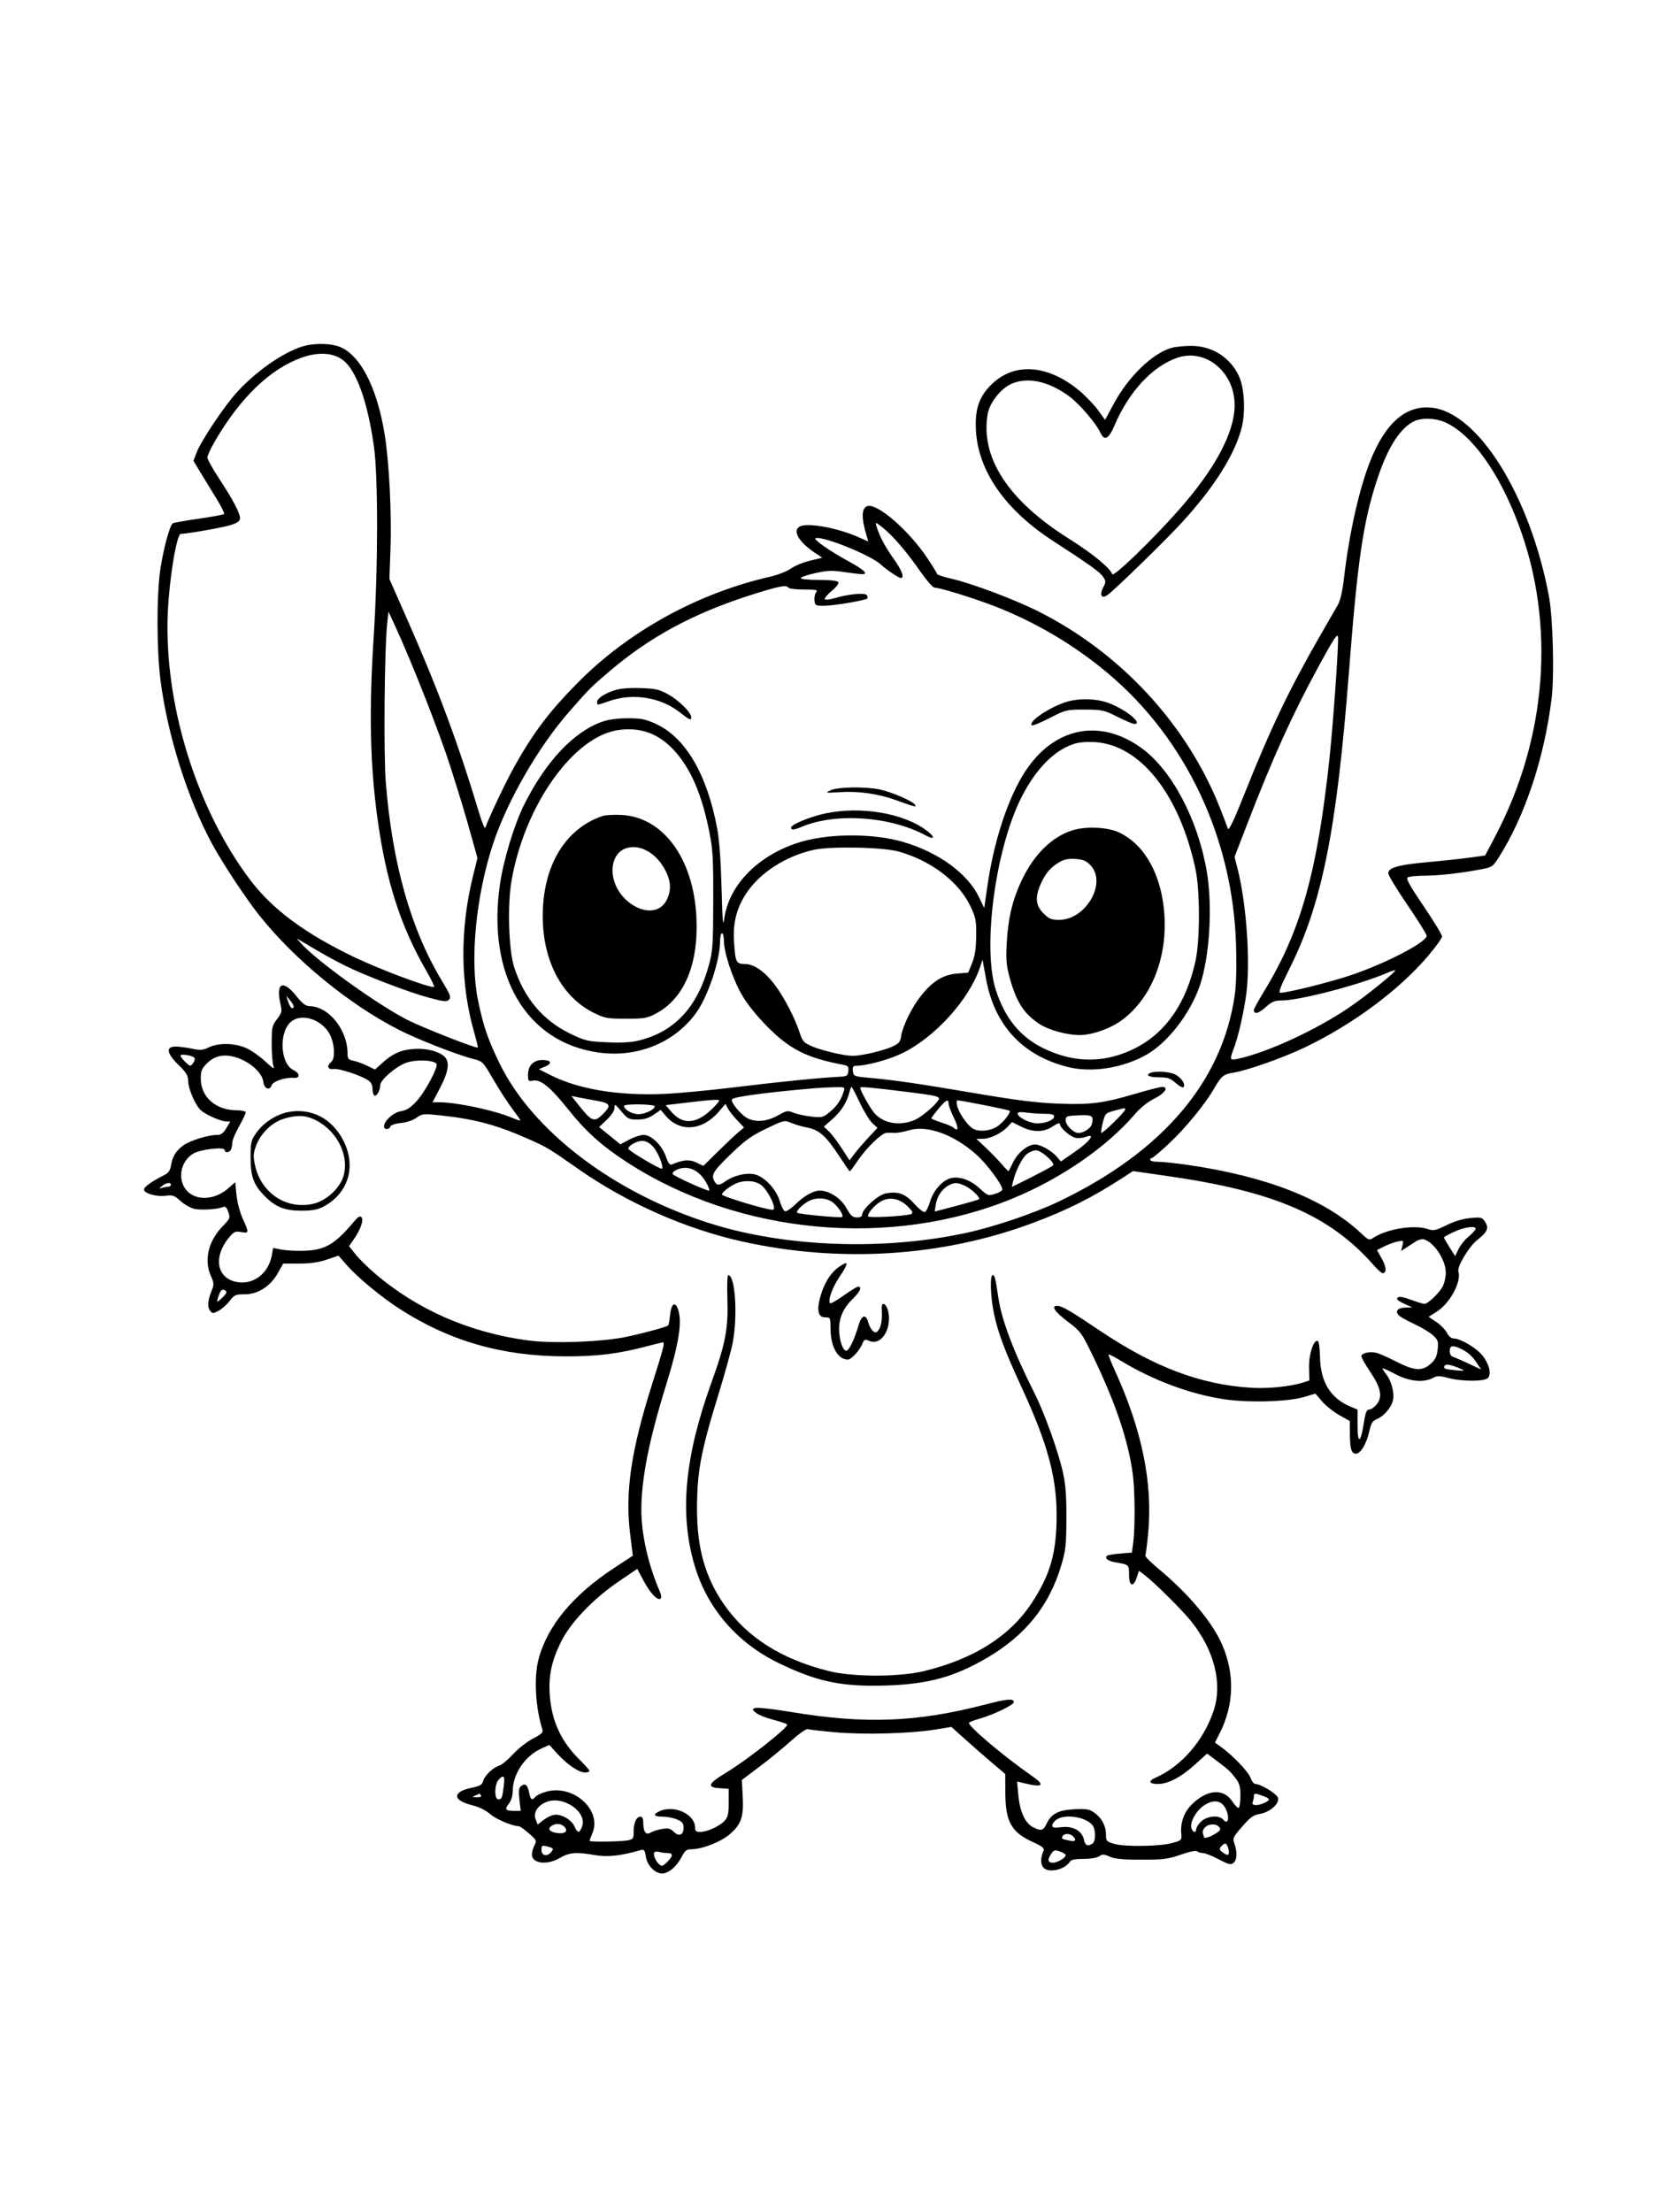 <svg xmlns="http://www.w3.org/2000/svg" width="864" height="1152" viewBox="0 0 864 1152" version="1.1">
	<path d="M 157.500 180.404 C 147.029 183.730, 133.156 193.478, 123.106 204.573 C 116.649 211.702, 104.676 229.662, 102.389 235.651 L 100.743 239.961 104.207 245.731 C 106.112 248.904, 109.838 254.994, 112.488 259.263 C 115.138 263.533, 117.016 267.318, 116.660 267.673 C 116.305 268.029, 110.374 269.128, 103.480 270.117 C 96.587 271.106, 90.515 272.182, 89.987 272.508 C 88.424 273.474, 85.103 285.760, 83.502 296.500 C 81.522 309.787, 81.558 338.349, 83.575 354.158 C 87.223 382.758, 97.658 415.827, 110.528 439.581 C 115.989 449.660, 128.367 468.358, 135.298 477 C 153.794 500.061, 181.721 522.938, 207.520 536.163 C 217.164 541.107, 237.864 549.238, 246.298 551.397 C 251.422 552.708, 251.520 552.807, 256.985 562.234 C 260.018 567.467, 264.413 574.261, 266.750 577.331 C 269.087 580.402, 271 583.143, 271 583.422 C 271 583.701, 269.087 583.109, 266.750 582.108 C 257.745 578.249, 237.956 574.014, 228.880 574.004 L 225.260 574 229.158 566.561 C 233.825 557.656, 234.409 552.559, 231.073 549.858 C 227.728 547.149, 221.235 545.712, 214.912 546.279 C 208.473 546.857, 204.433 548.711, 199.090 553.538 L 195.299 556.963 191.144 554.955 C 188.858 553.851, 185.641 552.678, 183.994 552.349 C 181.419 551.834, 181 551.303, 181 548.557 C 181 536.323, 171.222 524.122, 161.282 523.953 C 159.140 523.916, 157.497 522.651, 154.137 518.453 C 147.410 510.044, 143.612 511.844, 145.961 522.328 C 146.964 526.803, 146.861 527.316, 144.265 530.717 C 141.714 534.059, 141.500 535.042, 141.500 543.420 C 141.500 548.414, 141.900 553.625, 142.388 555 C 143.120 557.060, 142.367 556.652, 138.105 552.679 C 135.261 550.028, 130.812 546.918, 128.217 545.769 C 122.230 543.118, 113.815 542.952, 108.795 545.388 C 105.633 546.922, 104.344 547.025, 99.996 546.093 C 97.194 545.492, 93.349 545, 91.451 545 C 86.202 545, 86.762 548.475, 92.999 554.595 C 97.100 558.620, 97.999 560.128, 98.008 563 C 98.021 567.009, 101.801 575.687, 104.626 578.195 C 107.243 580.517, 115.016 583.951, 117.716 583.978 L 119.933 584 117.867 587.500 C 116.321 590.121, 115.127 591, 113.111 591 C 108.303 591, 98.658 594.024, 95.302 596.583 C 91.460 599.513, 89.847 602.195, 89.053 606.968 C 88.630 609.514, 87.682 610.837, 85.488 611.940 C 79.110 615.150, 75 618.088, 75 619.437 C 75 621.455, 81.526 623.327, 86.320 622.684 C 89.939 622.199, 90.837 622.523, 94.144 625.511 C 96.199 627.368, 99.508 629.192, 101.497 629.565 C 105.290 630.277, 113.351 629.723, 116.131 628.560 C 117.351 628.049, 118.047 628.697, 118.897 631.134 C 119.973 634.220, 119.824 634.605, 116.069 638.446 C 108.471 646.219, 106.098 656.175, 109.860 664.500 C 111.382 667.869, 111.475 668.973, 110.447 671.500 C 108.245 676.917, 107.872 680.442, 109.294 682.387 C 110.563 684.122, 110.836 684.136, 113.771 682.619 C 115.490 681.729, 118.098 679.427, 119.567 677.501 C 122.017 674.289, 122.668 674, 127.447 674 C 134.336 674, 140.867 669.813, 144.742 662.912 L 147.500 658.002 155.782 658.001 C 161.497 658, 165.959 657.361, 170.182 655.939 L 176.300 653.878 180.647 658.846 C 186.196 665.190, 198.672 675.517, 208.130 681.596 C 234.253 698.386, 261.309 706.176, 294 706.320 C 310.963 706.395, 322.080 705.012, 337.500 700.910 C 341.350 699.885, 344.846 699.036, 345.269 699.024 C 346.347 698.991, 345.526 702.132, 339.383 721.543 C 328.699 755.301, 325.506 777.052, 328.114 798.318 L 329.564 810.137 320.006 816.399 C 298.442 830.528, 285.076 846.624, 280.479 864 C 277.985 873.425, 278.832 889.169, 282.441 900.500 C 282.969 902.158, 282.126 902.994, 277.517 905.384 C 274.458 906.971, 269.801 910.626, 267.168 913.506 C 264.535 916.387, 261.283 919.077, 259.941 919.484 C 256.660 920.480, 252.296 924.683, 251.580 927.539 C 251.111 929.406, 249.940 930.078, 245.576 930.984 C 235.514 933.073, 235.568 937.465, 245.687 940.012 C 249.498 940.971, 253.024 942.692, 255.333 944.719 C 258.377 947.392, 266.953 951, 270.262 951 C 270.756 951, 273.075 952.666, 275.416 954.702 C 279.439 958.202, 279.599 958.543, 278.342 960.952 C 277.611 962.353, 277.010 964.497, 277.006 965.715 C 276.993 970.437, 284.884 971.430, 291.520 967.541 C 296.478 964.636, 300.041 964.330, 309.553 965.994 C 316.399 967.192, 322.921 966.500, 333.609 963.444 C 335.442 962.919, 335.803 963.364, 336.357 966.829 C 337.187 972.020, 342.067 976.447, 345.908 975.495 C 349.307 974.652, 352.735 971.396, 355.118 966.750 C 356.665 963.732, 357.602 963, 359.915 963 C 365.717 963, 375.589 959.114, 380.284 954.982 C 386.101 949.861, 387.359 946.063, 386.795 935.323 L 386.353 926.896 395.427 920.085 C 400.417 916.339, 407.839 910.269, 411.921 906.596 C 416.002 902.922, 419.931 900.143, 420.651 900.420 C 421.371 900.696, 427.932 901.450, 435.230 902.096 C 450.208 903.421, 473.919 902.761, 487 900.655 L 495.500 899.287 502.841 905.893 C 506.878 909.527, 513.178 915.035, 516.841 918.134 L 523.500 923.768 523.575 933.634 C 523.689 948.755, 526.648 954.057, 537.838 959.191 C 542.927 961.527, 544.035 962.435, 543.459 963.800 C 542.004 967.253, 541.839 969.830, 542.940 971.888 C 545 975.737, 554.409 974.048, 557.300 969.310 C 557.822 968.455, 560.271 968, 564.359 968 C 568.084 968, 571.377 967.445, 572.494 966.628 C 574.096 965.457, 574.890 965.488, 577.935 966.845 C 580.602 968.032, 584.775 968.431, 594.500 968.425 C 605.963 968.419, 608.387 968.107, 615 965.786 C 619.608 964.169, 622.866 963.510, 623.450 964.077 C 623.973 964.585, 625.323 964.987, 626.450 964.972 C 627.578 964.956, 631.262 966.403, 634.638 968.187 C 639.882 970.958, 641.011 971.235, 642.388 970.093 C 644.258 968.541, 644.464 964.629, 642.911 960.173 C 641.880 957.218, 642.100 956.727, 646.956 951.145 C 651.139 946.335, 652.822 945.124, 656.042 944.609 C 661.358 943.759, 666.511 939.187, 665.554 936.170 C 664.877 934.039, 656.572 929, 653.734 929 C 653.001 929, 651.855 927.487, 651.186 925.638 C 650.027 922.433, 641.687 913.792, 635.590 909.479 L 632.734 907.459 635.255 902.479 C 642.710 887.758, 643.121 871.654, 636.434 856.325 C 631.387 844.755, 619.146 830.133, 603.779 817.316 C 599.496 813.744, 596.204 810.480, 596.462 810.062 C 596.720 809.645, 597.386 804.503, 597.941 798.637 C 600.434 772.327, 594.809 744.773, 580.581 713.596 C 578.597 709.249, 577.141 705.526, 577.345 705.322 C 577.549 705.118, 580.593 706.700, 584.111 708.837 C 600.387 718.725, 619.776 725.951, 637.141 728.601 C 650.092 730.577, 670.757 730.010, 679.278 727.445 L 685.056 725.705 688.521 729.753 C 690.426 731.979, 694.464 735.199, 697.493 736.909 L 703 740.017 703.014 746.259 C 703.032 754.425, 703.779 757, 706.131 757 C 708.602 757, 711.653 751.909, 713.126 745.329 C 714.082 741.054, 714.806 739.909, 717.166 738.931 C 720.822 737.417, 724.644 732.899, 725.476 729.108 C 726.283 725.437, 724.626 719.066, 721.997 715.723 C 720.898 714.327, 720 712.921, 720 712.600 C 720 712.278, 722.962 713.587, 726.583 715.508 C 733.899 719.389, 741.248 720.162, 746.210 717.574 C 748.543 716.357, 749.656 716.356, 754.210 717.568 C 761.453 719.496, 773.371 719.463, 774.991 717.511 C 776.836 715.287, 775.453 710.006, 771.895 705.689 C 768.665 701.770, 760.520 697, 757.059 697 C 755.839 697, 754.442 695.821, 753.498 693.996 C 752.643 692.343, 750.160 689.811, 747.979 688.367 L 744.013 685.743 748.257 683.047 C 755.164 678.659, 761.213 667.396, 759.523 662.071 C 758.730 659.574, 765.273 648.792, 769.571 645.513 C 774.552 641.714, 775.515 639.435, 773.463 636.304 C 771.892 633.905, 771.403 633.776, 765.787 634.286 C 761.954 634.633, 757.465 635.973, 753.352 637.998 C 747.738 640.762, 746.520 641.028, 743.809 640.083 C 736.737 637.618, 722.448 639.856, 715.283 644.550 C 713.075 645.997, 712.748 645.874, 708.688 642.069 C 689.815 624.379, 659.397 612.474, 617.872 606.523 C 612.026 605.685, 605.389 605, 603.122 605 C 600.855 605, 599 604.550, 599 604 C 599 603.450, 599.413 603, 599.917 603 C 600.421 603, 604.517 599.535, 609.018 595.301 C 617.544 587.280, 627.713 574.850, 632.318 566.821 C 636.055 560.304, 637.249 559.340, 642.568 558.542 C 649.193 557.549, 668.453 550.743, 679.292 545.565 C 704.508 533.520, 728.603 515.635, 743.916 497.599 C 747.812 493.010, 751 488.520, 751 487.623 C 751 486.725, 746.683 479.633, 741.406 471.862 C 734.087 461.083, 732.131 457.532, 733.156 456.882 C 733.895 456.414, 737.730 456.024, 741.678 456.015 C 749.210 455.999, 760.134 454.787, 770.899 452.772 C 777.047 451.621, 777.423 451.377, 780.515 446.537 C 794.121 425.234, 804.335 394.524, 808.075 363.676 C 809.549 351.513, 808.762 321.680, 806.672 310.482 C 796.935 258.325, 769.867 214.803, 745.607 212.299 C 731.937 210.888, 721.141 220.522, 713.157 241.255 C 707.605 255.675, 702.498 278.777, 699.951 301 C 699.162 307.876, 698.053 312.708, 696.735 315 C 695.628 316.925, 691.482 324.125, 687.522 331 C 671.772 358.341, 661.700 379.328, 648.888 411.498 C 642.618 427.243, 639.944 432.928, 639.481 431.498 C 639.125 430.399, 637.227 425.450, 635.264 420.500 C 618.055 377.101, 583.392 339.697, 540.500 318.242 C 528.281 312.130, 506.225 303.840, 495.750 301.423 C 491.488 300.439, 488 299.304, 488 298.901 C 488 298.498, 485.713 294.748, 482.918 290.569 C 473.191 276.026, 456.570 261.693, 451.630 263.588 C 448.549 264.771, 448.520 269.910, 451.541 279.746 L 452.231 281.992 446.866 279.630 C 435.608 274.674, 420.001 271.973, 416.250 274.332 C 412.692 276.569, 416.201 282.408, 424.371 287.848 L 428.241 290.426 421.726 292.014 C 418.142 292.888, 413.700 294.727, 411.855 296.100 C 409.967 297.506, 405.146 299.371, 400.829 300.366 C 362.789 309.131, 326.804 329.086, 300.296 356.115 C 285.911 370.781, 278.158 381.035, 268.248 398.500 C 263.912 406.140, 254.428 426.064, 252.776 431 C 252.500 431.825, 251.062 428.450, 249.579 423.500 C 239.030 388.283, 228.266 359.251, 212.500 323.500 L 202.798 301.500 203.366 285.914 C 204.028 267.731, 202.701 241.168, 200.407 226.676 C 196.317 200.848, 186.871 183.279, 175.355 180.081 C 170.299 178.678, 162.492 178.819, 157.500 180.404 M 610.094 181.159 C 600.260 183.985, 587.811 195.969, 580.275 209.864 L 575.500 218.666 572 213.772 C 570.075 211.080, 565.800 206.585, 562.500 203.783 C 546.334 190.058, 528.883 188.481, 516.926 199.666 C 510.019 206.127, 507.664 212.732, 508.251 224 C 509.358 245.261, 523.492 265.539, 548.500 281.744 C 567.557 294.093, 572.909 297.932, 574.543 300.425 C 575.996 302.644, 575.991 303.116, 574.480 306.039 C 572.488 309.891, 573.746 311.999, 576.763 309.866 C 580.526 307.206, 606.628 281.773, 615.414 272.206 C 632.309 253.810, 643.040 236.814, 646.646 222.738 C 648.733 214.592, 648.108 202.157, 645.302 196 C 640.779 186.074, 631.054 179.963, 620 180.100 C 616.425 180.144, 611.967 180.621, 610.094 181.159 M 156.887 186.315 C 140.598 192.216, 125.163 207.098, 112.039 229.556 C 109.818 233.358, 108 237.250, 108 238.206 C 108 239.162, 110.746 244.119, 114.102 249.222 C 121.299 260.165, 125 267.184, 125 269.886 C 125 271.331, 123.763 272.245, 120.250 273.398 C 116.408 274.659, 97.489 278, 94.189 278 C 92.018 278, 88.176 301.161, 87.389 319 C 85.309 366.117, 102.150 420.880, 130.148 458.035 C 141.781 473.474, 158.737 486.076, 184.465 498.402 C 197.969 504.872, 222.278 514, 226.006 514 C 226.503 514, 224.722 510.213, 222.048 505.583 C 208.553 482.216, 201.037 458.752, 196.557 426 C 192.677 397.643, 192.123 370.127, 194.643 331 C 196.922 295.615, 196.969 248.247, 194.741 232.493 C 191.434 209.112, 185.615 192.859, 178.651 187.547 C 173.456 183.585, 165.646 183.143, 156.887 186.315 M 612.844 186.394 C 599.947 191.001, 587.861 204.093, 580.486 221.444 C 577.418 228.663, 575.161 229.844, 573.095 225.310 C 570.924 220.545, 562.057 210.212, 556.875 206.408 C 545.849 198.314, 534.700 196.030, 526.231 200.130 C 520.915 202.704, 515.389 209.884, 514.402 215.500 C 510.421 238.154, 525.061 260.666, 556.689 280.526 C 568.811 288.138, 578.136 295.772, 579.255 299 C 579.860 300.746, 599.858 281.462, 613.814 265.673 C 632.847 244.142, 642.924 225.278, 642.985 211.066 C 643.060 193.641, 627.717 181.081, 612.844 186.394 M 735.500 219.837 C 728.257 224.254, 722.431 233.815, 717.119 250 C 709.911 271.959, 707.033 291.674, 702.519 350 C 696.109 432.809, 688.466 470.825, 671.405 504.750 C 666.951 513.606, 665.662 517, 666.752 517 C 670.522 517, 692.640 511.485, 703.500 507.838 C 721.561 501.772, 743 490.639, 743 487.328 C 743 486.522, 738.500 479.289, 733 471.254 C 727.500 463.218, 723 455.801, 723 454.771 C 723 451.837, 728.200 450.340, 743 449.011 C 750.425 448.345, 760.316 447.282, 764.979 446.650 L 773.458 445.500 778.715 435.500 C 805.666 384.229, 810.180 325.201, 791.085 273.730 C 780.921 246.331, 766.628 226.271, 752.799 219.995 C 747.279 217.490, 739.465 217.419, 735.500 219.837 M 456.481 274.066 C 458.026 279.197, 460.950 284.737, 465.390 290.945 C 469.670 296.929, 471.188 301, 469.140 301 C 468.056 301, 461.626 296.661, 458.779 294.008 C 453.513 289.103, 428.515 278.995, 424.751 280.250 C 423.304 280.732, 431.862 286.791, 441.131 291.847 C 449.786 296.567, 452.518 299, 449.163 299 C 448.018 299, 443.714 298.499, 439.598 297.887 C 433.329 296.955, 430.887 297.047, 424.557 298.455 C 420.401 299.380, 417 300.556, 417 301.068 C 417 301.581, 421.248 302, 426.441 302 C 432.427 302, 436.140 302.417, 436.586 303.140 C 436.998 303.806, 435.569 305.709, 433.140 307.727 C 430.857 309.623, 429.228 311.560, 429.520 312.032 C 429.811 312.504, 432.176 312.249, 434.775 311.467 C 441.888 309.325, 450.595 308.535, 451.470 309.952 C 451.872 310.602, 451.959 311.375, 451.663 311.670 C 450.696 312.637, 434.618 315.368, 429.500 315.435 C 424.744 315.497, 424.484 315.363, 424.178 312.690 C 424.001 311.144, 424.393 309.231, 425.050 308.440 C 426.072 307.208, 425.150 307, 418.681 307 C 414.302 307, 410.834 306.541, 410.444 305.910 C 409.521 304.416, 404.925 305.379, 390 310.191 C 360.621 319.662, 338.118 331.888, 317.280 349.699 C 307.290 358.238, 307.350 358.178, 296.358 370.706 C 280.414 388.878, 264.081 417.251, 256.757 439.500 C 247.834 466.607, 244.627 500.003, 248.943 520.873 C 251.749 534.441, 254.093 541.302, 260.186 553.785 C 277.513 589.282, 320.145 621.552, 370.500 637.287 C 409.608 649.508, 460.360 651.301, 503.360 641.980 C 518.042 638.798, 538.902 631.706, 551.749 625.528 C 605.608 599.630, 636.585 563.198, 643.061 518.136 C 643.829 512.793, 644.073 503.403, 643.737 492.136 C 642.074 436.470, 617.628 384.696, 576.857 350.488 C 559.249 335.715, 538.992 323.771, 517.518 315.501 C 506.479 311.250, 489.420 306, 486.645 306 C 485.832 306, 482.582 302.288, 479.422 297.750 C 472.174 287.340, 464.986 278.949, 459.791 274.835 C 455.868 271.727, 455.770 271.705, 456.481 274.066 M 201.668 324.500 C 200.216 337.810, 199.725 392.569, 200.924 407.500 C 204.320 449.818, 213.981 483.979, 230.097 510.661 C 234.504 517.956, 235.044 519.385, 233.848 520.580 C 232.653 521.776, 231.150 521.628, 223.413 519.558 C 212.839 516.728, 189.505 507.790, 179.381 502.692 C 172.951 499.454, 167.934 496.644, 158 490.717 L 154.500 488.628 156.500 490.940 C 164.259 499.908, 196.687 523.283, 212.339 531.190 C 220.258 535.190, 248.174 546.147, 248.821 545.508 C 248.997 545.334, 248.246 542.111, 247.150 538.346 C 239.670 512.629, 239.393 484.292, 246.347 456.156 L 248.656 446.811 245.407 435.156 C 242.181 423.582, 239.682 415.315, 234.481 399 C 228.918 381.553, 214.482 344.828, 205.787 326 L 202.323 318.500 201.668 324.500 M 686.847 346.776 C 673.122 371.979, 662.879 394.561, 649.838 428.368 L 642.945 446.236 644.496 452.292 C 649.142 470.426, 651.279 500.849, 649.077 517.500 C 647.791 527.222, 644.800 540.225, 642.460 546.270 C 640.347 551.727, 640.530 552.259, 644.250 551.470 C 659.744 548.185, 684.912 536.641, 702.424 524.787 C 711.257 518.806, 727.238 505.905, 726.601 505.267 C 726.426 505.093, 724.257 505.818, 721.780 506.880 C 707.690 512.920, 676.639 521, 667.520 521 C 663.746 521, 662.356 521.587, 659.041 524.582 C 655.418 527.855, 653 528.387, 653 525.911 C 653 525.377, 655.518 520.806, 658.596 515.754 C 677.480 484.757, 686.154 453.667, 692.427 394.500 C 694.367 376.199, 697.253 335.023, 696.831 331.672 C 696.567 329.584, 694.536 332.657, 686.847 346.776 M 320.224 359.413 C 314.698 361.211, 311 363.661, 311 365.523 C 311 367.352, 310.560 367.388, 317.500 365 C 329.583 360.843, 343.917 363.098, 353.678 370.691 C 359.190 374.979, 360 375.347, 360 373.562 C 360 371.028, 353.504 364.593, 347.804 361.480 C 343.248 358.993, 341.231 358.545, 333.500 358.303 C 327.787 358.124, 322.938 358.529, 320.224 359.413 M 554.487 365.799 C 545.560 368.886, 535.518 375.851, 537.352 377.685 C 537.722 378.055, 541.901 376.365, 546.639 373.929 C 555.085 369.586, 555.441 369.500, 564.876 369.520 C 573.973 369.538, 574.908 369.744, 581.940 373.270 C 586.032 375.321, 589.969 377, 590.690 377 C 595.771 377, 585.718 368.977, 576.758 365.882 C 570.127 363.591, 560.970 363.557, 554.487 365.799 M 313.318 375.938 C 298.627 381.226, 284.227 396.591, 273.006 418.951 C 267.959 429.008, 262.274 447.609, 260.427 460.113 C 253.400 507.670, 273.902 542.834, 311.724 548.094 C 331.806 550.888, 350.970 543.175, 362.368 527.712 C 368.556 519.317, 374.976 500.265, 374.993 490.250 C 374.997 487.913, 375.450 486, 376 486 C 376.550 486, 377 487.711, 377 489.801 C 377 495.905, 381.405 509.351, 386.130 517.667 C 388.964 522.656, 393.664 528.566, 399.500 534.480 C 411.323 546.461, 420.034 550.848, 439.313 554.532 C 441.682 554.985, 442.077 555.499, 441.813 557.785 C 441.529 560.249, 441.084 560.521, 437 560.730 C 426.675 561.259, 406.020 563.330, 383.500 566.096 C 370.300 567.717, 353.425 569.313, 346 569.642 C 322.251 570.696, 301.373 567.256, 286.763 559.881 L 280.620 556.779 283.880 555.408 C 287.852 553.738, 287.118 552, 282.441 552 C 277.855 552, 275 554.922, 275 559.617 C 275 562.992, 275.177 563.199, 277.658 562.725 C 281.604 561.971, 286.703 566.170, 296.032 577.857 C 305.159 589.292, 313.462 596.745, 326.500 605.206 C 384.830 643.061, 464.122 650.396, 528 623.848 C 553.022 613.448, 576.426 597.237, 591.123 580.124 C 593.990 576.786, 597.788 573.746, 601.123 572.121 C 606.522 569.489, 608.907 566, 605.306 566 C 604.294 566, 598.298 567.517, 591.983 569.371 C 574.370 574.543, 568.220 575.353, 551.365 574.725 C 540.061 574.303, 529.433 572.970, 507 569.161 C 477.526 564.156, 466.119 562.504, 452 561.195 C 444.760 560.524, 444.489 560.405, 444.184 557.750 C 443.919 555.454, 444.250 554.997, 446.184 554.983 C 451.329 554.944, 462.847 551.819, 469.471 548.665 C 486.625 540.496, 504.616 520.748, 510.346 503.796 L 511.717 499.740 513.470 509.478 C 517.858 533.845, 532.376 549.589, 556 555.600 C 568.553 558.794, 584.940 556.209, 597.336 549.078 C 608.326 542.756, 619.952 527.628, 624.855 513.272 C 630.011 498.176, 631.594 471.749, 628.436 453.500 C 623.749 426.413, 610.105 400.782, 594.332 389.432 C 572.728 373.887, 548.923 378.738, 533.903 401.746 C 525.098 415.234, 517.677 437.673, 514.286 461.065 L 512.577 472.856 509.837 467.147 C 503.943 454.868, 488.906 443.907, 470.500 438.476 C 454.147 433.650, 430.039 433.936, 414.710 439.138 C 393.968 446.176, 379.459 461.391, 377.172 478.500 C 376.543 483.208, 376.246 479.762, 375.792 462.500 C 375.426 448.624, 374.599 437.223, 373.551 431.626 C 368.193 403.016, 356.987 383.950, 341.367 376.867 C 336.004 374.435, 333.788 374.005, 326.772 374.036 C 321.297 374.060, 316.747 374.703, 313.318 375.938 M 322.478 380.094 C 298.909 383.059, 273.148 419.229, 266.365 458.880 C 264.201 471.530, 264.929 494.787, 267.766 503.607 C 272.944 519.707, 282.722 531.345, 296.829 538.200 C 304.596 541.975, 305.885 542.282, 315.933 542.759 C 322.935 543.091, 328.598 542.822, 332.104 541.992 C 351.165 537.480, 363.093 524.785, 369.211 502.500 C 371.198 495.260, 371.411 492.078, 371.453 469 C 371.494 446.393, 371.244 442.241, 369.249 432.405 C 365.376 413.309, 359.651 400.156, 351.176 390.883 C 343.150 382.102, 333.967 378.649, 322.478 380.094 M 559.324 387.375 C 548.988 390.766, 539.622 400.242, 532.111 414.907 C 518.450 441.583, 511.496 493.359, 518.605 515.479 C 523.307 530.110, 531.261 539.901, 543.233 545.795 C 559.688 553.894, 576.145 553.762, 592.051 545.404 C 607.480 537.296, 617.872 522.018, 622.594 500.500 C 625 489.536, 624.996 463.703, 622.586 452.500 C 614.224 413.626, 593.950 387.994, 570.344 386.452 C 566.066 386.173, 561.934 386.519, 559.324 387.375 M 432.500 411.554 C 429.662 412.938, 429.921 412.990, 437.290 412.518 C 447.118 411.888, 457.294 413.313, 466.400 416.593 C 476.959 420.396, 477.433 420.510, 476.521 419.033 C 475.373 417.177, 464.378 412.428, 458.201 411.121 C 450.635 409.521, 436.169 409.764, 432.500 411.554 M 429.675 423.627 C 421.859 425.304, 412 429.386, 412 430.945 C 412 432.377, 413.414 432.272, 417.582 430.530 C 435.407 423.082, 463.662 425.082, 482.250 435.106 C 486.878 437.602, 487.171 435.995, 482.708 432.591 C 470.690 423.424, 448.279 419.636, 429.675 423.627 M 314 424.878 C 294.397 431.344, 282.655 450.869, 282.655 477 C 282.655 500.497, 292.647 519.317, 309.500 527.564 C 314.978 530.245, 316.413 530.500, 326 530.500 C 335.439 530.500, 337.009 530.231, 341.540 527.839 C 356.349 520.023, 363.885 502.111, 362.686 477.580 C 361.190 446.963, 345.283 425.363, 323.500 424.372 C 319.650 424.196, 315.375 424.424, 314 424.878 M 558.500 432.391 C 548.073 435.670, 538.871 444.552, 532.602 457.389 C 527.362 468.118, 525.010 477.753, 524.275 491.500 C 523.832 499.783, 524.109 502.843, 525.887 509.323 C 529.328 521.863, 533.378 528.090, 541.500 533.331 C 546.331 536.448, 555.667 539, 562.242 539 C 568.891 539, 578.524 535.566, 584.519 531.058 C 601.203 518.513, 609.463 494.586, 605.689 469.733 C 603.029 452.216, 594.670 439.014, 582.713 433.447 C 576.753 430.672, 565.526 430.182, 558.500 432.391 M 325.388 441.980 C 321.460 443.567, 319 447.878, 319 453.175 C 319 469.869, 341.020 481.666, 347.361 468.369 C 349.409 464.075, 349.442 459.994, 347.469 455.272 C 343.058 444.714, 333.243 438.806, 325.388 441.980 M 423.704 442.559 C 408.993 445.851, 395.324 454.765, 388.408 465.576 C 383.508 473.236, 381.639 480.817, 382.274 490.448 C 382.982 501.189, 383.382 502, 387.957 502 C 392.768 502, 398.539 506.107, 403.874 513.329 C 408.554 519.664, 414.085 530.376, 416.431 537.647 C 417.948 542.347, 418.525 542.980, 423.089 544.943 C 425.838 546.126, 431.685 547.815, 436.082 548.697 C 443.338 550.152, 444.801 550.158, 451.897 548.760 C 456.197 547.913, 461.738 546.325, 464.211 545.231 C 468.164 543.482, 468.782 542.777, 469.338 539.371 C 470.216 534.002, 474.946 524.459, 479.683 518.500 C 485.662 510.980, 491.128 507.600, 498.284 507 L 504.245 506.500 506.270 501.500 C 507.740 497.870, 508.322 494.035, 508.397 487.500 C 508.490 479.363, 508.198 477.862, 505.349 471.849 C 499.336 459.158, 484.890 448.166, 468 443.430 C 459.817 441.136, 432.467 440.597, 423.704 442.559 M 552.500 448.515 C 547.709 451.099, 544.904 454.143, 542.377 459.500 C 538.914 466.844, 539.204 471.404, 543.400 475.600 C 546.337 478.537, 547.464 479, 551.677 479 C 565.355 479, 576.443 460.124, 568.191 450.887 C 565.922 448.348, 564.430 447.662, 560.441 447.320 C 557.102 447.035, 554.527 447.422, 552.500 448.515 M 150.113 521.750 C 150.708 523.538, 151.602 525, 152.098 525 C 153.561 525, 153.139 523.387, 151.015 520.861 L 149.029 518.500 150.113 521.750 M 152.117 531.631 C 145.124 536.528, 145.623 553.793, 152.857 557.260 C 156.289 558.905, 156.383 561.572, 153 561.295 C 148.566 560.932, 142.102 563.104, 141.443 565.179 C 140.501 568.147, 137.555 566.983, 137.173 563.491 C 136.594 558.207, 129.055 551.921, 121.169 550.149 C 115.610 548.900, 111.175 550.164, 107.443 554.061 C 104.979 556.634, 104.512 557.925, 104.572 561.995 C 104.708 571.296, 112.408 578.071, 122.933 578.153 C 125.804 578.175, 128 578.650, 128 579.250 C 128 579.832, 126.425 583.124, 124.500 586.566 C 122.575 590.009, 121 593.728, 121 594.831 C 121 595.934, 120.727 597.548, 120.393 598.418 C 119.699 600.226, 117 600.580, 117 598.863 C 117 597.071, 104.652 598.440, 100.796 600.659 C 96.205 603.301, 93.630 608.848, 94.527 614.162 C 96.307 624.698, 109.407 627.124, 118.999 618.693 L 122.500 615.615 123.165 622.282 C 123.540 626.039, 124.958 631.413, 126.415 634.595 C 129.758 641.897, 129.705 642.355, 125.610 641.587 C 122.634 641.028, 121.881 641.351, 119.458 644.225 C 110.513 654.834, 112.970 666.453, 124.432 667.745 C 132.687 668.676, 139.908 662.746, 141.554 653.683 L 142.248 649.866 146.374 650.683 C 148.643 651.132, 153.679 651.436, 157.564 651.358 C 169.253 651.122, 174.292 648.207, 184.839 635.580 C 186.452 633.650, 187.501 633.101, 188.214 633.814 C 189.547 635.147, 187.846 640.172, 184.355 645.209 L 181.777 648.930 185.036 653.045 C 186.828 655.308, 191.341 659.782, 195.064 662.986 C 217.178 682.019, 244.787 694.076, 275.400 698.067 C 288.422 699.765, 314.093 698.777, 326.500 696.101 C 335.828 694.088, 346.883 691.072, 347.978 690.240 C 348.241 690.041, 348.691 687.578, 348.978 684.768 C 349.563 679.041, 351.472 677.480, 352.994 681.484 C 355.478 688.017, 353.691 699.394, 346.585 722.281 C 338.006 749.912, 333.996 770.312, 334.003 786.284 C 334.009 798.808, 337.555 814.639, 343.391 828.197 C 344.474 830.712, 344.642 832.103, 343.917 832.551 C 342.291 833.556, 338.533 829.478, 335.029 822.902 L 331.871 816.978 322.686 823.215 C 308.907 832.571, 297.173 844.814, 292.093 855.138 C 287.175 865.131, 285.575 872.887, 286.345 883 C 287.368 896.432, 292.274 906.951, 301.951 916.462 C 304.728 919.192, 307 921.779, 307 922.212 C 307 922.646, 305.938 923, 304.640 923 C 301.450 923, 295.398 918.901, 290.295 913.285 L 286.089 908.656 282.126 910.443 C 273.257 914.443, 267 923.791, 267 933.043 C 267 935.196, 266.181 937.771, 265.033 939.231 C 262.670 942.235, 263.225 943, 267.765 943 L 271.196 943 270.522 937.186 C 269.988 932.586, 270.167 931.106, 271.380 930.100 C 273.484 928.354, 274.803 929.434, 275.573 933.535 C 276.273 937.268, 277.101 937.789, 278.897 935.625 C 279.524 934.868, 282.036 933.690, 284.479 933.006 C 298.549 929.067, 313.580 942.496, 308.557 954.519 C 307.701 956.568, 307 958.414, 307 958.622 C 307 959.251, 323.523 959.045, 326.875 958.375 C 329.741 957.802, 330 957.423, 330 953.809 C 330 949.216, 331.456 946, 333.535 946 C 334.518 946, 335.005 947.069, 335.015 949.250 C 335.038 954.031, 336.429 955.816, 338.926 954.269 C 340.019 953.592, 342.683 952.755, 344.846 952.409 C 348.031 951.899, 349.177 952.177, 350.867 953.867 C 353.582 956.582, 356 955.628, 356 951.842 C 356 949.428, 355.376 948.637, 352.532 947.449 C 350.625 946.652, 347.250 946, 345.032 946 C 340.429 946, 339.829 944.854, 343.547 943.161 C 351.135 939.703, 362 944.745, 362 951.723 C 362 953.546, 362.549 953.996, 364.750 953.978 C 368.358 953.949, 374.983 950.863, 377.500 948.038 C 379.104 946.237, 379.500 944.378, 379.500 938.646 L 379.500 931.500 374.688 931.193 C 367.935 930.761, 368.763 928.763, 378 923.201 C 388.681 916.771, 410 900.051, 410 898.105 C 410 897.741, 406.856 896.633, 403.014 895.643 C 399.172 894.654, 395.010 893.012, 393.764 891.996 C 391.641 890.264, 391.615 890.104, 393.344 889.431 C 394.358 889.037, 402.458 889.927, 411.344 891.410 C 450.461 897.937, 477.346 896.924, 513.359 887.563 C 524.506 884.665, 528 884.380, 528 886.366 C 528 887.828, 517.403 892.942, 509.995 895.055 C 507.523 895.760, 505.133 896.651, 504.683 897.035 C 503.332 898.190, 522.511 914.455, 537.339 924.729 C 544.726 929.848, 543.192 931.042, 532.593 928.425 L 529.686 927.707 530.356 934.919 C 531.147 943.426, 533.874 949.366, 537.960 951.479 C 542.151 953.647, 543.304 953.370, 545 949.789 C 547.507 944.497, 551.145 942.582, 559.497 942.160 C 565.860 941.839, 567.320 942.092, 569.961 943.972 C 573.806 946.710, 576 950.867, 576 955.412 C 576 958.679, 576.295 959.010, 580.250 960.178 C 585.753 961.804, 604.015 961.537, 610.500 959.736 C 615.409 958.373, 615.494 958.283, 615.184 954.777 C 614.689 949.201, 616.660 943.673, 620.518 939.815 C 628.628 931.705, 637.267 931.060, 641.892 938.218 C 643.213 940.263, 644.678 941.699, 645.147 941.409 C 645.616 941.119, 646 938.269, 646 935.076 C 646 930.601, 645.489 928.608, 643.771 926.385 C 640.597 922.276, 640.071 921.780, 634.060 917.230 L 628.658 913.142 622.579 918.665 C 615.117 925.445, 608.394 929, 603.033 929 C 598.372 929, 597.777 927.494, 601.750 925.751 C 615.192 919.857, 626.759 906.556, 632.017 890.948 C 636.792 876.774, 632.458 859.397, 620.382 844.306 C 615.675 838.423, 600.722 823.596, 595.831 819.962 L 593.162 817.979 592.003 821.490 C 590.235 826.849, 588 826.055, 588 820.067 C 588 814.740, 588.034 814.770, 580.785 813.549 C 577.064 812.922, 575.202 811.465, 576.482 810.183 C 576.857 809.808, 579.940 809.275, 583.332 809 L 589.500 808.500 590.162 803.500 C 591.224 795.489, 591.092 775.809, 589.922 767.392 C 587.449 749.616, 580.836 730.164, 568.880 705.500 C 563.311 694.011, 562.763 693.274, 556.031 688.189 C 549.306 683.108, 547.225 680, 550.550 680 C 552.966 680, 557.421 682.579, 572.211 692.540 C 600.813 711.803, 624.837 720.944, 651.378 722.660 C 660.275 723.236, 672.095 722.046, 678.710 719.908 L 681.921 718.871 681.753 712.186 C 681.580 705.307, 684.114 697.538, 686.294 698.265 C 686.870 698.457, 687.379 702.130, 687.451 706.613 C 687.658 719.577, 692.904 728.137, 703.304 732.482 L 707 734.027 707 742.213 C 707 752.227, 708.618 751.686, 710.252 741.125 C 711.134 735.426, 711.706 734, 713.105 734 C 714.067 734, 715.830 732.763, 717.023 731.250 C 720.121 727.319, 719.189 722.709, 713.614 714.399 C 711.076 710.616, 709 706.963, 709 706.280 C 709 704.632, 713.314 703.616, 716.750 704.454 C 718.263 704.823, 722.962 706.896, 727.193 709.062 C 736.596 713.875, 740.693 714.139, 745.083 710.218 C 747.470 708.084, 748.319 706.350, 748.721 702.783 C 749.190 698.618, 748.945 697.849, 746.373 695.425 C 744.793 693.937, 740.575 691.362, 737 689.704 C 733.425 688.046, 729.743 686.042, 728.817 685.251 C 726.265 683.068, 727.707 681.012, 731.857 680.916 L 735.500 680.831 731.137 678.829 C 728.052 677.412, 727.086 676.514, 727.839 675.761 C 728.591 675.009, 730.632 675.327, 734.804 676.848 C 738.050 678.032, 741.206 679, 741.818 679 C 743.798 679, 750.259 672.623, 751.649 669.298 C 752.392 667.519, 752.990 664.587, 752.978 662.782 C 752.934 656.197, 747.044 647.125, 741.701 645.411 C 740.712 645.094, 738.799 645.546, 737.451 646.417 C 736.103 647.288, 733.801 648.775, 732.336 649.723 L 729.671 651.445 730.377 648.634 C 731.066 645.890, 731.005 645.840, 727.791 646.534 C 725.981 646.924, 722.841 648.084, 720.814 649.110 L 717.127 650.976 719.662 655.511 C 722.074 659.827, 722.241 663, 720.056 663 C 719.502 663, 717.575 661.313, 715.774 659.250 C 692.875 633.023, 664.038 620.467, 608.294 612.453 L 590.087 609.835 584.794 613.269 C 568.799 623.644, 556.033 630.067, 538 636.810 C 490.844 654.442, 437.497 657.850, 386.457 646.490 C 356.874 639.906, 326.241 626.329, 301 608.614 C 286.625 598.526, 284.758 597.389, 276.500 593.700 C 259.059 585.909, 247.945 582.856, 229.852 580.887 C 220.430 579.862, 219.939 579.907, 216.902 582.070 C 215.059 583.382, 211.681 584.516, 208.789 584.794 C 205.894 585.072, 203.616 585.838, 203.310 586.635 C 202.617 588.440, 200 588.394, 200 586.577 C 200 583.652, 204.876 579.275, 208.842 578.641 C 211.724 578.180, 213.781 576.876, 216.811 573.589 C 221.595 568.399, 228.583 555.183, 227.249 553.849 C 225.269 551.869, 216.130 551.679, 211.316 553.517 C 205.759 555.640, 198 562.443, 198 565.193 C 198 567.885, 196.097 571.178, 194.950 570.469 C 194.427 570.146, 194 568.569, 194 566.964 C 194 565.041, 193.233 563.543, 191.750 562.572 C 187.694 559.915, 176.558 556.264, 173.750 556.670 C 170.658 557.118, 169.970 555.099, 172.500 553 C 174.489 551.349, 174.417 545.084, 172.351 539.918 C 169.076 531.735, 158.281 527.313, 152.117 531.631 M 94 549.701 C 94 550.224, 95.161 551.742, 96.581 553.076 C 99.111 555.453, 99.189 555.462, 100.584 553.554 C 101.367 552.483, 101.654 551.254, 101.222 550.822 C 99.972 549.572, 94 548.644, 94 549.701 M 599.250 558.662 C 596.317 559.846, 598.398 561, 603.465 561 C 608.125 561, 609.439 561.447, 612.385 564.034 C 614.389 565.793, 616.104 566.642, 616.466 566.054 C 617.454 564.457, 615.215 561.162, 612.020 559.510 C 609.238 558.072, 601.918 557.586, 599.250 558.662 M 424.500 566.674 C 400.374 568.712, 382.605 571.062, 381.276 572.391 C 380.089 573.578, 385.981 580.763, 389.517 582.441 C 394.099 584.615, 399.737 583.951, 405.757 580.528 C 409.633 578.325, 410.304 578.228, 413.257 579.444 C 415.041 580.178, 419.200 581.076, 422.500 581.440 C 428.203 582.067, 428.687 581.944, 432.271 578.960 C 435.959 575.889, 438.046 572.772, 439.441 568.250 C 440.109 566.083, 439.920 566.006, 434.317 566.168 C 431.118 566.261, 426.700 566.488, 424.500 566.674 M 442.377 568.750 C 441.136 573.914, 438.087 578.754, 433.569 582.730 L 429.055 586.703 431.618 589.102 C 433.028 590.421, 436.039 594.368, 438.310 597.874 L 442.438 604.247 444.969 600.874 C 446.361 599.018, 449.633 595.212, 452.240 592.414 L 456.979 587.329 454.344 584.914 C 452.895 583.587, 449.953 578.788, 447.807 574.250 C 445.660 569.712, 443.709 566, 443.471 566 C 443.233 566, 442.741 567.237, 442.377 568.750 M 448 566.442 C 448 567.696, 452.274 575.560, 454.746 578.856 C 459.345 584.987, 468.541 586.753, 476.661 583.067 C 480.733 581.218, 489 573.876, 489 572.108 C 489 570.891, 486.453 570.352, 472.500 568.618 C 453.304 566.233, 448 565.761, 448 566.442 M 301.042 575.076 C 308.221 584.188, 309.482 584.672, 314.077 580.077 C 318.571 575.582, 317.954 574.459, 310.250 573.117 C 306.538 572.471, 302.169 571.659, 300.542 571.314 L 297.584 570.687 301.042 575.076 M 366 573.231 C 361.875 573.692, 355.845 574.391, 352.600 574.785 L 346.699 575.500 349.329 578.620 C 355.284 585.685, 362.116 585.524, 370.156 578.131 C 373.020 575.497, 374.944 573.129, 374.432 572.867 C 373.919 572.606, 370.125 572.770, 366 573.231 M 488.712 577.440 C 486.670 579.883, 485 582.097, 485 582.360 C 485 582.624, 487.363 583.606, 490.250 584.543 C 493.137 585.479, 495.928 586.641, 496.450 587.123 C 499.179 589.643, 499.364 587.398, 496.852 582.250 C 495.308 579.087, 494.035 575.712, 494.022 574.750 C 493.987 572.006, 492.716 572.651, 488.712 577.440 M 498.452 575.750 C 499.383 579.573, 503.504 585.629, 506.519 587.605 C 509.644 589.652, 516.194 588.992, 519.852 586.261 C 523.052 583.872, 526.556 579.222, 525.758 578.424 C 525.233 577.900, 501.026 573.075, 498.642 573.020 C 498.169 573.009, 498.084 574.237, 498.452 575.750 M 320.020 576.905 C 320.007 578.392, 318.477 580.758, 316.008 583.107 L 312.017 586.904 317.543 591.405 L 323.069 595.907 327.684 593.453 C 330.221 592.104, 333.565 591, 335.114 591 C 339.192 591, 344.636 596.207, 346.734 602.113 C 348.040 605.790, 348.861 606.865, 349.990 606.377 C 355.736 603.895, 359.004 603.632, 362.628 605.360 L 366.314 607.118 373.907 599.635 C 378.083 595.519, 382.850 591.024, 384.500 589.645 L 387.500 587.138 383.868 583.319 C 381.871 581.219, 379.697 578.449, 379.037 577.165 L 377.838 574.829 374.312 578.949 C 365.823 588.866, 354.019 589.754, 346.676 581.027 L 344.114 577.983 340.418 580.491 C 337.747 582.304, 335.395 583, 331.943 583 C 327.548 583, 326.881 582.660, 323.603 578.750 C 320.342 574.861, 320.037 574.704, 320.020 576.905 M 325 575.837 C 325 577.798, 329.108 580.200, 332.462 580.200 C 335.989 580.200, 341 577.785, 341 576.085 C 341 575.608, 337.400 575.164, 333 575.100 C 328.600 575.036, 325 575.367, 325 575.837 M 580.047 578.454 C 575.833 579.583, 575.526 579.910, 574.345 584.539 C 573.659 587.229, 573.312 589.646, 573.575 589.908 C 574.145 590.478, 586 578.908, 586 577.781 C 586 576.873, 585.912 576.883, 580.047 578.454 M 150.045 579.108 C 143.937 580.284, 137.160 584.696, 133.531 589.860 C 130.721 593.857, 130.500 594.805, 130.500 602.836 C 130.500 612.747, 132.130 617.130, 138 623 C 143.614 628.614, 148.337 630.469, 157 630.461 C 162.740 630.455, 165.439 629.952, 168.500 628.314 C 181.386 621.423, 185.625 607.574, 178.942 594.200 C 173.091 582.491, 162.151 576.777, 150.045 579.108 M 530 579.879 C 530 581.832, 536.302 584.992, 540.203 584.996 C 544.645 585.001, 549 583.190, 549 581.339 C 549 580.404, 547.534 580, 544.140 580 C 541.466 580, 537.191 579.714, 534.640 579.364 C 531.440 578.926, 530 579.085, 530 579.879 M 561.750 580.796 C 555.389 581.074, 555 581.229, 555 583.473 C 555 585.906, 559.133 590, 561.588 590 C 564.349 590, 568.071 587.567, 568.613 585.408 C 569.718 581.001, 568.943 580.481, 561.750 580.796 M 147.765 582.596 C 141.696 584.462, 135.819 590.124, 133.469 596.369 C 131.907 600.520, 131.801 602.018, 132.746 606.524 C 135.804 621.106, 148.868 629.937, 162.922 626.923 C 169.890 625.429, 177.246 618.631, 178.994 612.071 C 181.996 600.800, 174.688 587.528, 162.728 582.531 C 158.253 580.661, 153.995 580.680, 147.765 582.596 M 399.125 587.691 C 391.471 591.351, 388.127 593.739, 380.907 600.699 C 371.483 609.784, 370.257 611.743, 371.980 614.962 C 373.332 617.488, 374.464 617.517, 377.846 615.113 C 381.918 612.218, 388.292 610.645, 392.654 611.459 C 397.829 612.426, 404.217 619.090, 406.098 625.485 C 406.869 628.106, 408.070 630.471, 408.767 630.739 C 409.463 631.007, 411.821 629.488, 414.006 627.363 C 418.754 622.746, 423.569 620, 426.919 620 C 431.918 620, 437.991 623.980, 440.819 629.108 C 443.012 633.086, 444.001 633.974, 446.250 633.986 C 448.020 633.995, 449 633.472, 449 632.518 C 449 629.672, 457.267 622.221, 461.250 621.478 C 467.768 620.261, 471.461 621.607, 476.265 626.949 C 478.893 629.873, 481.120 631.544, 481.815 631.114 C 482.454 630.720, 483.633 628.216, 484.435 625.551 C 486.203 619.676, 491.213 614.238, 495.621 613.411 C 500.192 612.554, 505.641 614.628, 510.442 619.053 C 514.406 622.707, 514.684 622.800, 518.276 621.676 C 520.324 621.035, 522 620.015, 522 619.410 C 522 616.938, 513.969 606.132, 508.526 601.281 C 496.714 590.753, 482.814 585.736, 473.382 588.597 C 470.697 589.411, 467.375 590.012, 466 589.933 C 464.625 589.853, 462.702 589.836, 461.728 589.894 C 459.171 590.047, 451.372 597.562, 446.831 604.249 C 444.683 607.412, 442.776 610, 442.592 610 C 442.409 610, 439.986 606.513, 437.208 602.250 C 430.303 591.656, 426.657 588.371, 420.500 587.197 C 417.750 586.673, 413.925 585.561, 412 584.726 C 408.569 583.237, 408.316 583.295, 399.125 587.691 M 524.782 586.749 C 521.612 590.146, 515.704 592.997, 511.790 593.018 L 508.500 593.035 513.500 597.768 C 516.250 600.370, 519.990 604.235, 521.812 606.355 C 523.633 608.475, 525.208 610.050, 525.312 609.855 C 525.415 609.660, 526.518 607.475, 527.763 605 C 530.269 600.016, 535.315 595.998, 539.062 596.004 C 542.007 596.008, 547.757 599.269, 550.500 602.489 L 552.500 604.838 559.989 599.657 C 567.787 594.262, 570.813 589.980, 565.363 592.052 C 563.831 592.634, 561.436 592.829, 560.039 592.484 C 557.103 591.759, 552 587.226, 552 585.343 C 552 584.517, 550.705 584.939, 548.360 586.530 C 543.646 589.730, 537.864 589.772, 531.701 586.652 L 527.063 584.304 524.782 586.749 M 329.688 595.604 C 328.142 596.443, 327.045 597.634, 327.250 598.251 C 327.660 599.481, 344.127 609.206, 344.748 608.586 C 345.775 607.558, 342.637 599.823, 340.085 597.091 C 336.885 593.665, 334.021 593.256, 329.688 595.604 M 534.774 600.963 C 532.334 602.882, 528.911 609.717, 527.599 615.291 L 526.941 618.082 530.221 616.487 C 538.367 612.526, 547.581 607.674, 548.421 606.903 C 549.768 605.667, 542.295 599, 539.564 599 C 538.302 599, 536.147 599.883, 534.774 600.963 M 352.222 609.233 C 350.969 609.837, 350.092 610.777, 350.274 611.321 C 350.594 612.283, 367.459 620, 369.240 620 C 369.729 620, 369.087 618.130, 367.814 615.846 C 364.039 609.068, 357.936 606.480, 352.222 609.233 M 382.500 616.665 C 379.005 618.512, 376 620.997, 376 622.040 C 376 623.059, 399.035 630, 402.417 630 C 404.877 630, 400.281 620.153, 396.393 617.095 C 393.173 614.562, 386.850 614.367, 382.500 616.665 M 84.441 617.582 C 82.665 619.029, 82.656 619.114, 84.332 618.582 C 85.339 618.262, 86.802 618, 87.582 618 C 88.362 618, 89 617.550, 89 617 C 89 615.495, 86.631 615.797, 84.441 617.582 M 494.096 617.265 C 490.702 619.009, 488.048 622.929, 487.351 627.227 L 486.753 630.907 498.055 627.942 C 504.271 626.311, 509.578 624.755, 509.849 624.485 C 510.726 623.608, 505.592 618.781, 502.282 617.371 C 498.352 615.696, 497.178 615.681, 494.096 617.265 M 420.500 625.842 C 417.156 627.886, 414.456 630.789, 415.203 631.537 C 415.979 632.313, 437.971 634.363, 438.614 633.719 C 439.615 632.719, 435.857 627.347, 432.960 625.636 C 429.316 623.483, 424.220 623.567, 420.500 625.842 M 458.367 625.862 C 455.234 627.828, 452 631.636, 452 633.359 C 452 634.388, 472.709 633.262, 474.746 632.122 C 475.656 631.613, 475.054 630.475, 472.630 628.126 C 468.281 623.911, 462.848 623.049, 458.367 625.862 M 757.250 641.464 C 754.362 642.808, 752 644.138, 752 644.419 C 752 644.700, 753.314 647.003, 754.920 649.535 L 757.840 654.139 759.539 650.558 C 760.474 648.588, 762.648 645.801, 764.369 644.364 C 766.091 642.927, 767.860 641.133, 768.300 640.376 C 769.634 638.080, 763.146 638.719, 757.250 641.464 M 436.973 659.704 C 432.412 662.847, 428.844 668.763, 426.935 676.345 C 425.322 682.750, 426.276 686, 429.769 686.001 C 432.446 686.002, 432.501 686.125, 432.554 692.251 C 432.632 701.404, 436.397 708, 441.541 708 C 443.327 708, 447.604 703.371, 449.055 699.868 C 450.067 697.424, 450.449 697.247, 452.595 698.225 C 457.803 700.598, 463 694.725, 463 686.466 C 463 682.602, 461.534 679, 459.961 679 C 459.428 679, 459.076 680.237, 459.179 681.750 C 459.532 686.952, 458.997 690.622, 457.608 692.521 C 456.424 694.140, 455.976 694.225, 454.604 693.086 C 453.718 692.351, 452.628 690.343, 452.182 688.624 C 451.010 684.099, 448.727 684.727, 447.178 690 C 445.270 696.495, 442.894 701.843, 441.346 703.128 C 439.426 704.721, 437 698.505, 437 691.992 C 437 685.980, 439.359 680.908, 444.412 676.054 C 447.934 672.671, 449.045 670, 446.929 670 C 446.340 670, 442.945 672.079, 439.383 674.621 C 435.822 677.162, 432.650 678.983, 432.334 678.667 C 431.021 677.354, 433.328 670.737, 437.033 665.188 C 442.178 657.483, 442.163 656.126, 436.973 659.704 M 378.821 676.372 C 379.337 691.863, 377.865 699.584, 370.510 719.972 C 356.580 758.586, 353.819 787.897, 361.586 814.700 C 368.130 837.282, 383.639 855.408, 405.500 866.022 C 425.608 875.785, 438.393 878.457, 461.500 877.722 C 483.467 877.024, 497.161 873.241, 514.353 863.122 C 534.070 851.516, 546.361 836.211, 552.592 815.500 C 555.007 807.474, 555.309 804.823, 555.385 791 C 555.448 779.452, 555.001 773.333, 553.633 767 C 551.371 756.526, 544.065 736.077, 538.952 725.906 C 527.875 703.870, 521.707 687.605, 519.939 675.764 C 518.354 665.153, 518.064 664, 516.981 664 C 515.476 664, 515.815 675.191, 517.580 683.731 C 519.678 693.889, 523.151 703.151, 532.314 723.020 C 545.421 751.441, 550.217 768.927, 550.273 788.500 C 550.331 808.425, 547.119 819.867, 537.272 834.807 C 525.925 852.024, 507.375 863.781, 481.500 870.154 C 468.520 873.351, 444.333 873.376, 431.660 870.206 C 406.841 863.998, 388.840 852.533, 376.983 835.382 C 367.283 821.350, 363 806.220, 363 785.984 C 363 766.427, 364.931 756.077, 374.170 726.114 C 377.458 715.452, 380.790 703.375, 381.574 699.276 C 384.288 685.094, 382.901 664, 379.256 664 C 378.790 664, 378.595 669.567, 378.821 676.372 M 114.077 674.210 C 112.573 678.523, 112.676 678.653, 115.500 676 C 118.364 673.310, 118.581 672.437, 116.577 671.668 C 115.639 671.308, 114.786 672.175, 114.077 674.210 M 755 703.531 C 755 705.074, 755.684 706.270, 756.750 706.593 C 757.712 706.885, 761.385 708.477, 764.911 710.132 L 771.322 713.140 769.491 710.346 C 766.819 706.268, 764.895 704.455, 761.300 702.627 C 756.707 700.292, 755 700.537, 755 703.531 M 752.413 711.140 C 751.468 712.670, 752.300 713.023, 758.114 713.556 C 762.683 713.976, 763.121 713.880, 761 712.924 C 756.278 710.794, 753.042 710.122, 752.413 711.140 M 259.655 926.829 C 257.456 929.258, 257.362 937, 259.531 937 C 261.308 937, 261.629 936.189, 262.396 929.750 C 263.002 924.665, 262.295 923.911, 259.655 926.829 M 247.500 935 C 245.741 935.756, 245.838 935.868, 248.309 935.930 C 249.941 935.971, 250.859 935.581, 250.500 935 C 250.160 934.450, 249.796 934.032, 249.691 934.070 C 249.586 934.109, 248.600 934.527, 247.500 935 M 653 935.418 C 653 936.198, 652.727 937.548, 652.393 938.418 C 651.651 940.351, 654.674 940.561, 658.453 938.839 C 661.809 937.310, 661.667 936.643, 657.679 935.201 C 653.449 933.671, 653 933.692, 653 935.418 M 284.325 938.461 C 279.805 940.425, 277.669 943.998, 278.969 947.419 L 279.992 950.108 283.340 947.554 C 285.182 946.149, 287.927 945, 289.440 945 C 293.223 945, 297.784 947.892, 299.260 951.225 C 300.808 954.723, 301.770 954.729, 303.106 951.250 C 306.071 943.528, 293.059 934.666, 284.325 938.461 M 626.898 940.263 C 622.927 942.908, 619.566 949.058, 620.494 951.981 C 621.248 954.356, 623 954.686, 623 952.452 C 623 951.601, 624.191 949.801, 625.646 948.452 C 628.742 945.583, 634.995 945.084, 637.035 947.542 C 639.157 950.099, 640.378 947.675, 639.028 943.584 C 637.070 937.651, 632.640 936.438, 626.898 940.263 M 550.223 947.557 C 549 948.413, 548 949.778, 548 950.591 C 548 951.770, 548.962 951.950, 552.750 951.483 C 558.756 950.743, 563.475 953.334, 564.484 957.927 C 565.176 961.080, 566.403 961.663, 568.950 960.052 C 570.731 958.926, 570.712 952.562, 568.921 950.405 C 565.331 946.080, 554.653 944.453, 550.223 947.557 M 288.250 950.277 C 284.903 951.807, 285.524 953.688, 289.630 954.458 C 293.370 955.160, 295.747 954.018, 294.557 952.093 C 293.275 950.018, 290.540 949.231, 288.250 950.277 M 627.514 951.629 C 626.618 952.525, 626.136 953.912, 626.442 954.711 C 626.749 955.510, 627 956.352, 627 956.582 C 627 957.599, 629.770 956.828, 632.839 954.957 C 635.587 953.281, 635.964 952.662, 634.967 951.460 C 633.356 949.519, 629.538 949.605, 627.514 951.629 M 553.459 956.067 C 552.607 957.445, 552.861 957.629, 556.750 958.463 C 560.101 959.181, 560.899 958.299, 558.800 956.200 C 557.313 954.713, 554.341 954.639, 553.459 956.067 M 635.974 961.531 C 634.923 962.797, 635.032 963.311, 636.602 964.499 C 639.029 966.337, 640 966.360, 640 964.582 C 640 962.521, 638.908 960, 638.015 960 C 637.592 960, 636.673 960.689, 635.974 961.531 M 282 963.392 C 282 966.391, 284.909 967.019, 287.020 964.476 C 288.533 962.653, 288.317 962.369, 284.748 961.473 C 282.277 960.853, 282 961.046, 282 963.392 M 547.516 965.280 C 545.368 968.347, 545.635 970, 548.277 970 C 550.691 970, 555 967.463, 555 966.041 C 555 965.576, 553.657 964.728, 552.016 964.156 C 549.430 963.254, 548.830 963.404, 547.516 965.280 M 340.730 964.663 C 340.027 965.852, 341.494 969.335, 343.346 970.872 C 344.672 971.973, 345.310 971.781, 347.458 969.633 C 350.597 966.494, 350.690 965.004, 347.750 964.986 C 346.512 964.979, 344.538 964.715, 343.363 964.399 C 342.187 964.084, 341.003 964.202, 340.730 964.663" stroke="none" fill="black" fill-rule="evenodd"/>
</svg>